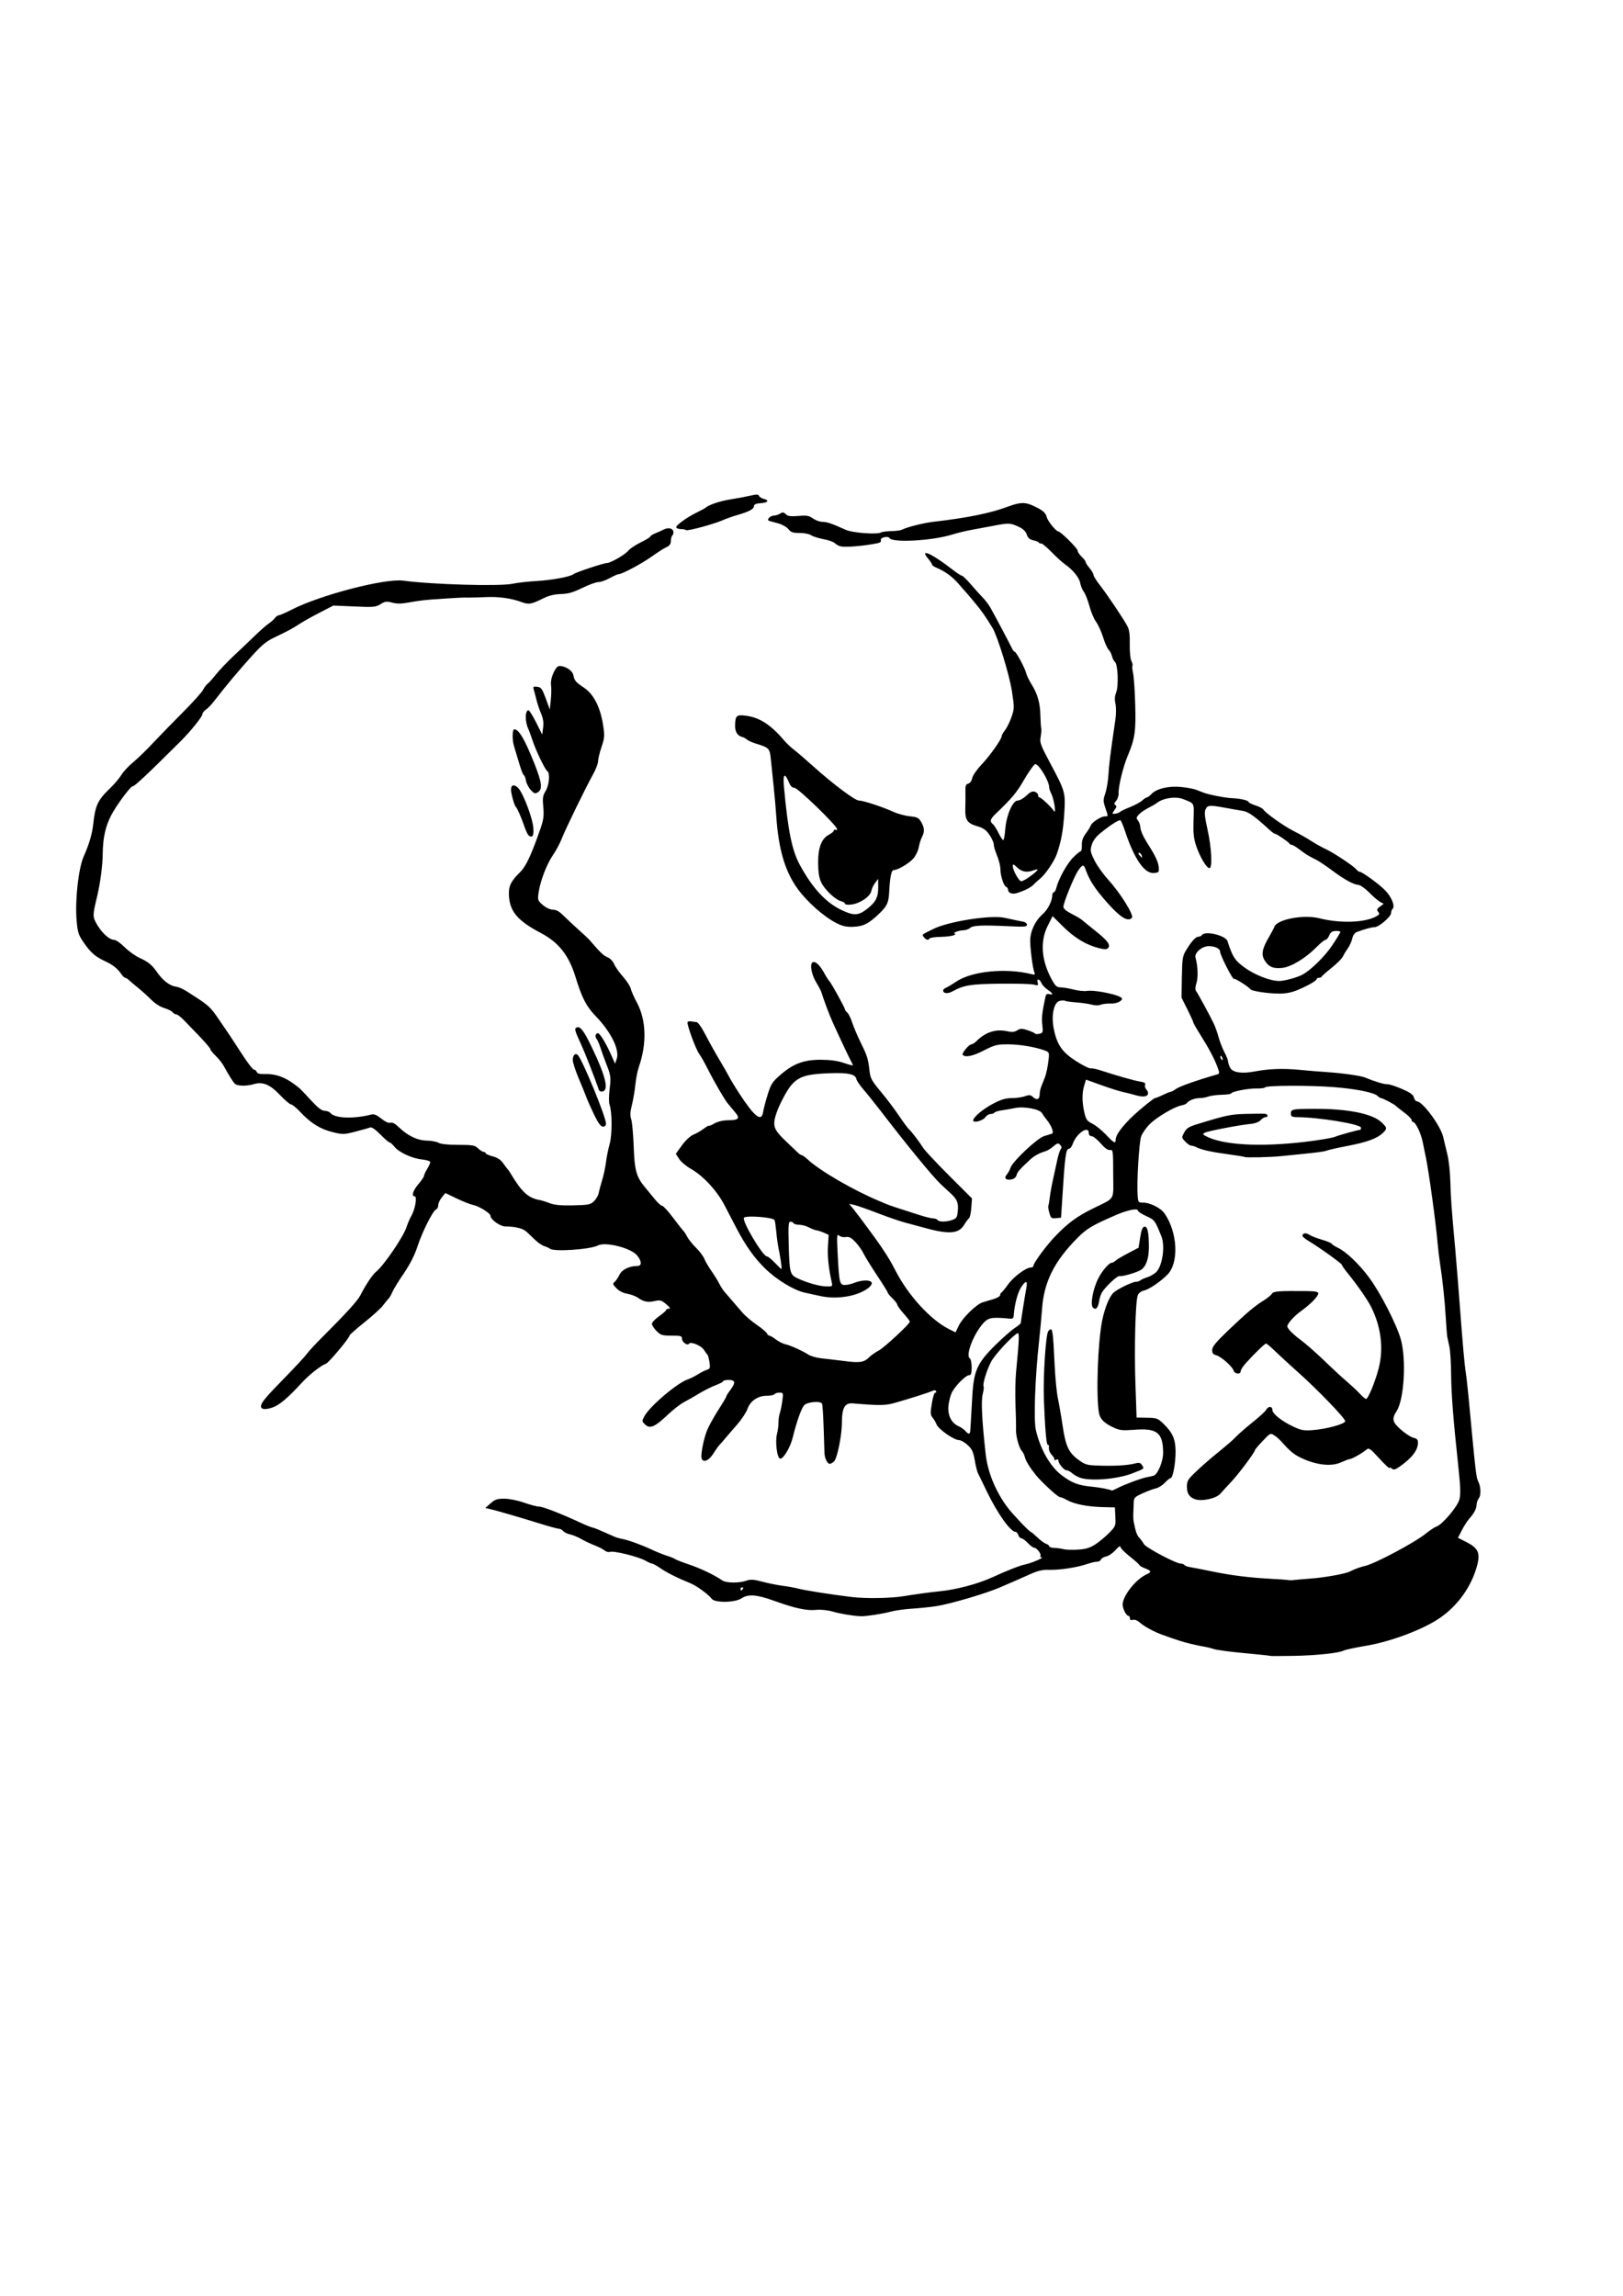 <?xml version="1.0" encoding="UTF-8" standalone="no"?>
<svg
   xmlns:dc="http://purl.org/dc/elements/1.1/"
   xmlns:cc="http://web.resource.org/cc/"
   xmlns:rdf="http://www.w3.org/1999/02/22-rdf-syntax-ns#"
   xmlns:svg="http://www.w3.org/2000/svg"
   xmlns="http://www.w3.org/2000/svg"
   xmlns:sodipodi="http://sodipodi.sourceforge.net/DTD/sodipodi-0.dtd"
   xmlns:inkscape="http://www.inkscape.org/namespaces/inkscape"
   width="210mm"
   height="297mm"
   id="svg2178"
   sodipodi:version="0.32"
   inkscape:version="0.45.1"
   inkscape:output_extension="org.inkscape.output.svg.inkscape"
   sodipodi:docbase="C:\Vctr_political"
   sodipodi:docname="GOP_drink.svg">
  <defs
     id="defs2183" />
  <sodipodi:namedview
     inkscape:window-height="579"
     inkscape:window-width="743"
     inkscape:pageshadow="2"
     inkscape:pageopacity="0.0"
     guidetolerance="10.0"
     gridtolerance="10.0"
     objecttolerance="10.0"
     borderopacity="1.0"
     bordercolor="#666666"
     pagecolor="#ffffff"
     id="base"
     inkscape:zoom="0.35919193"
     inkscape:cx="372.04724"
     inkscape:cy="526.18109"
     inkscape:window-x="49"
     inkscape:window-y="0"
     inkscape:current-layer="svg2178" />
  <path
     style="fill:#000000;fill-opacity:1;fill-rule:nonzero;stroke:none"
     d="M 621.165,809.629 C 621.055,809.519 615.405,808.916 608.631,808.285 C 601.856,807.682 595.082,806.777 593.601,806.283 C 592.092,805.789 589.925,805.268 588.746,805.104 C 587.567,804.912 584.605,804.308 582.164,803.705 C 578.296,802.772 575.691,801.922 568.422,799.317 C 564.555,797.945 559.728,795.34 557.644,793.529 C 556.245,792.295 554.873,791.747 553.968,792.021 C 553.008,792.323 552.57,792.076 552.57,791.253 C 552.57,790.595 552.24,790.046 551.829,790.046 C 550.924,790.046 549.498,787.523 549.059,785.219 C 548.291,781.324 555.065,772.328 560.688,769.777 C 563.266,768.598 563.129,768.077 559.92,766.815 C 558.439,766.239 557.205,765.526 557.205,765.252 C 557.205,764.95 555.12,763.085 552.57,761.083 C 550.019,759.081 547.907,756.914 547.907,756.283 C 547.907,755.625 546.947,756.283 545.576,757.847 C 544.259,759.328 542.202,760.754 540.995,761.001 C 539.761,761.275 538.582,761.988 538.362,762.564 C 538.115,763.167 537.32,763.606 536.552,763.579 C 535.784,763.551 533.59,764.045 531.67,764.703 C 526.733,766.404 518.313,767.693 513.184,767.556 C 509.92,767.446 507.671,767.967 504.188,769.503 C 501.637,770.655 498.318,772.109 496.837,772.767 C 495.329,773.398 491.846,774.906 489.103,776.113 C 482.438,779.048 464.528,784.314 457.753,785.329 C 454.764,785.795 449.361,786.343 445.74,786.563 C 442.12,786.81 437.43,787.468 435.291,788.071 C 431.615,789.086 423.497,790.32 420.974,790.238 C 417.463,790.128 410.771,789.031 407.178,787.962 C 404.709,787.249 401.5,786.919 399.169,787.139 C 394.424,787.605 388.856,786.398 378.79,782.778 C 370.014,779.596 365.9,779.295 362.526,781.544 C 359.344,783.628 349.58,783.765 348.072,781.736 C 346.399,779.514 340.666,775.345 337.567,774.083 C 331.561,771.67 326.185,768.982 322.976,766.788 C 321.166,765.526 319.328,764.511 318.889,764.511 C 318.478,764.511 316.969,763.826 315.543,763.03 C 312.279,761.138 300.074,758.121 298.374,758.779 C 297.661,759.053 296.481,758.752 295.741,758.148 C 295,757.517 292.861,756.393 290.941,755.652 C 289.021,754.939 286.059,753.513 284.358,752.553 C 282.658,751.566 280.162,750.523 278.791,750.222 C 277.447,749.947 275.911,749.207 275.417,748.576 C 274.896,747.973 273.963,747.479 273.333,747.479 C 272.674,747.479 268.286,746.272 263.541,744.791 C 253.256,741.61 242.614,738.51 239.542,737.825 L 237.321,737.331 L 239.899,735.054 C 242.038,733.135 243.108,732.778 246.591,732.778 C 249.005,732.778 253.009,733.573 256.245,734.698 C 259.29,735.768 262.608,736.645 263.623,736.645 C 265.461,736.645 274.265,740.046 283.59,744.38 C 286.717,745.833 289.131,746.793 290.557,747.095 C 290.968,747.205 293.053,748.055 295.192,749.015 C 297.331,749.947 299.745,751.017 300.595,751.401 C 301.473,751.785 303.036,752.224 304.079,752.416 C 307.068,752.937 313.267,755.159 318.423,757.545 C 320.974,758.752 324.457,760.15 326.157,760.672 C 327.858,761.193 329.613,761.906 330.08,762.262 C 330.546,762.619 333.673,763.853 337.046,764.978 C 342.614,766.843 349.251,770.024 353.228,772.74 C 355.093,774.029 361.539,774.111 364.94,772.877 C 367.024,772.136 368.423,772.218 372.756,773.343 C 375.636,774.111 380.107,775.016 382.658,775.345 C 385.208,775.674 388.692,776.305 390.392,776.744 C 393.875,777.649 405.313,779.459 416.338,780.831 C 423.195,781.681 435.647,781.489 441.873,780.447 C 446.892,779.596 455.395,778.444 458.905,778.115 C 467.353,777.347 478.242,774.467 485.62,771.066 C 492.367,767.94 498.675,765.471 501.418,764.895 C 504.627,764.21 510.798,761.549 509.372,761.467 C 508.796,761.439 508.549,761.083 508.796,760.672 C 509.344,759.794 506.931,756.749 505.696,756.749 C 505.23,756.749 503.859,755.707 502.624,754.446 C 501.418,753.156 499.991,752.114 499.443,752.114 C 498.922,752.114 498.264,751.429 497.989,750.578 C 497.715,749.728 497.139,749.015 496.7,749.015 C 494.177,749.015 487.759,739.991 482.465,728.993 C 480.491,724.906 478.598,720.957 478.214,720.244 C 477.858,719.531 477.145,716.706 476.678,713.935 C 475.938,709.767 475.334,708.477 473.168,706.503 C 471.741,705.186 469.821,704.117 468.916,704.117 C 466.503,704.117 458.905,698.768 458,696.464 C 457.589,695.367 456.711,693.859 456.053,693.146 C 455.23,692.213 454.983,690.924 455.285,688.867 C 456.108,683.272 456.766,680.913 457.479,680.913 C 457.891,680.913 458,680.557 457.753,680.145 C 457.479,679.679 456.766,679.651 455.971,680.063 C 454.517,680.803 445.055,683.82 437.457,685.96 C 432.877,687.249 430.162,687.276 417.106,686.179 C 413.047,685.823 411.703,688.318 411.703,696.108 C 411.676,701.73 409.454,712.784 408.028,714.374 C 407.342,715.115 406.327,715.746 405.751,715.746 C 404.627,715.746 403.31,713.03 403.201,710.562 C 403.173,709.794 402.981,704.171 402.789,698.083 C 402.597,692.021 402.241,686.7 401.994,686.289 C 401.116,684.863 394.808,685.439 393.272,687.084 C 391.901,688.593 389.597,695.011 387.649,702.965 C 386.443,707.792 383.042,713.442 381.506,713.195 C 379.997,712.948 378.982,704.802 379.997,701.017 C 380.381,699.536 380.71,697.04 380.71,695.477 C 380.71,693.886 381.012,691.802 381.396,690.814 C 381.753,689.827 382.274,687.194 382.575,684.972 C 383.096,681.023 383.042,680.913 381.177,680.913 C 380.134,680.913 379.065,681.242 378.79,681.681 C 378.516,682.092 376.816,682.449 374.978,682.449 C 370.59,682.449 366.86,685 365.516,688.949 C 364.94,690.595 362.608,694.078 360.359,696.684 C 358.083,699.289 355.368,702.416 354.353,703.65 C 353.31,704.884 352.076,706.283 351.61,706.75 C 351.171,707.243 349.855,709.108 348.703,710.918 C 346.646,714.21 343.93,715.279 343.135,713.168 C 342.559,711.686 343.903,704.391 345.576,699.865 C 346.371,697.753 348.867,693.146 351.089,689.69 C 353.338,686.207 355.176,683.107 355.176,682.806 C 355.176,682.476 356.053,681.078 357.123,679.679 C 359.866,676.058 359.646,674.714 356.327,674.714 C 354.846,674.714 353.64,674.989 353.64,675.345 C 353.64,675.674 351.967,676.552 349.964,677.293 C 347.935,678.061 344.369,679.843 342.01,681.27 C 339.679,682.723 336.333,684.616 334.578,685.521 C 332.822,686.399 329.174,689.251 326.459,691.829 C 320.233,697.726 317.765,698.768 315.461,696.492 C 313.843,694.874 313.843,694.791 315.214,692.323 C 318.039,687.276 331.533,675.921 336.607,674.331 C 337.677,673.974 339.761,672.932 341.242,671.999 C 342.724,671.067 344.753,670.052 345.686,669.75 C 347.249,669.256 347.386,668.845 346.947,665.938 C 346.646,664.182 346.207,662.537 345.96,662.317 C 345.686,662.125 344.918,661.056 344.205,659.959 C 342.888,657.902 337.704,655.762 336.936,656.996 C 336.223,658.148 333.508,656.229 333.508,654.555 C 333.508,653.212 332.959,653.047 328.407,653.047 C 323.826,653.047 323.113,652.828 321.056,650.77 C 319.822,649.536 318.807,647.945 318.807,647.287 C 318.807,646.602 320.37,644.928 322.29,643.585 C 324.21,642.241 325.773,640.842 325.773,640.513 C 325.773,640.156 326.349,639.882 327.09,639.882 C 328.023,639.882 327.666,639.251 325.773,637.66 C 323.415,635.685 322.811,635.548 320.096,636.152 C 316.75,636.892 314.748,636.481 311.84,634.451 C 310.771,633.711 308.467,632.86 306.712,632.559 C 304.709,632.23 302.735,631.215 301.446,629.871 C 299.608,627.978 299.526,627.622 300.595,626.744 C 301.254,626.196 302.323,624.605 302.981,623.234 C 304.161,620.738 307.781,618.982 311.731,618.982 C 313.98,618.982 313.87,616.596 311.511,613.771 C 308.467,610.151 296.015,607.024 292.367,608.971 C 288.719,610.919 270.919,612.125 268.944,610.562 C 268.478,610.178 267.244,609.602 266.174,609.3 C 265.132,608.971 263.212,607.682 261.923,606.448 C 260.634,605.214 258.714,603.376 257.644,602.389 C 255.779,600.606 252.296,599.728 247.002,599.646 C 244.507,599.619 239.844,596.218 239.844,594.435 C 239.844,593.201 234.331,589.772 231.396,589.169 C 229.943,588.867 226.295,587.414 223.278,585.96 L 217.792,583.327 L 216.037,585.494 C 215.077,586.673 214.309,588.373 214.309,589.279 C 214.309,590.211 213.843,591.116 213.267,591.336 C 211.703,591.939 206.465,602.361 204.161,609.438 C 202.79,613.716 200.541,618.077 197.359,622.795 C 194.726,626.635 192.258,630.694 191.846,631.791 C 191.407,632.888 190.639,634.259 190.118,634.835 C 189.57,635.411 188.281,637.002 187.211,638.401 C 186.141,639.8 182.055,643.502 178.105,646.629 C 174.183,649.756 170.947,652.636 170.947,652.992 C 170.947,654.144 160.798,666.267 159.455,666.761 C 156.986,667.611 151.336,672.054 147.798,675.866 C 140.777,683.519 136.608,687.057 133.262,688.181 C 129.778,689.388 127.584,689.141 127.639,687.605 C 127.694,685.823 129.723,683.381 139.186,673.7 C 144.479,668.269 149.334,663.03 150.02,662.016 C 150.678,661.028 153.832,657.6 157.014,654.391 C 168.972,642.46 174.759,636.124 176.13,633.491 C 178.928,628.061 182.164,623.206 183.92,621.807 C 187.65,618.845 197.332,604.638 198.785,600.003 C 199.334,598.302 200.431,595.751 201.254,594.325 C 203.064,591.144 204.079,584.918 202.79,584.918 C 201.089,584.918 201.967,582.065 204.627,578.938 C 206.108,577.211 207.343,575.4 207.343,574.934 C 207.343,574.495 208.028,572.987 208.879,571.588 C 209.729,570.189 210.414,568.653 210.414,568.187 C 210.442,567.721 208.549,567.145 206.273,566.898 C 201.446,566.404 195,563.387 192.779,560.562 C 191.928,559.493 190.941,558.615 190.557,558.615 C 190.173,558.615 188.143,556.86 186.032,554.72 C 183.673,552.307 181.78,550.99 181.067,551.264 C 180.436,551.511 177.227,552.416 173.936,553.267 C 168.176,554.748 167.683,554.775 162.664,553.541 C 156.684,552.087 151.994,549.18 146.92,543.777 C 145,541.72 142.943,540.019 142.367,540.019 C 141.791,540.019 139.35,537.962 136.964,535.439 C 132.11,530.31 128.544,528.801 124.293,530.036 C 120.59,531.16 115.982,531.05 114.83,529.871 C 113.843,528.829 111.951,525.784 109.345,521.067 C 108.632,519.778 106.904,517.611 105.45,516.212 C 104.024,514.841 102.845,513.36 102.845,512.948 C 102.845,512.537 100.404,509.657 97.414,506.558 C 94.452,503.459 91.353,500.25 90.53,499.399 C 88.363,497.123 86.745,495.916 85.922,495.916 C 85.538,495.916 84.825,495.45 84.359,494.874 C 83.892,494.298 82.027,493.393 80.217,492.844 C 78.297,492.268 75.664,490.568 73.799,488.648 C 72.044,486.893 69.109,484.26 67.272,482.779 C 65.434,481.325 63.487,479.652 62.938,479.103 C 62.362,478.555 61.622,478.088 61.265,478.088 C 60.908,478.088 60.086,477.348 59.455,476.443 C 57.425,473.481 55.286,471.78 51.364,469.97 C 46.509,467.721 44.178,465.636 40.722,460.535 C 38.336,457.024 37.952,455.735 37.458,449.948 C 36.635,440.157 38.363,424.605 40.887,418.873 C 43.602,412.702 45.028,407.957 45.577,403.02 C 46.619,393.64 47.743,391.254 54.024,385.22 C 55.999,383.3 58.413,380.447 59.372,378.857 C 60.332,377.293 62.911,374.496 65.132,372.685 C 67.354,370.848 71.77,366.569 74.951,363.141 C 78.133,359.74 84.66,353.048 89.46,348.248 C 94.233,343.448 98.703,338.511 99.334,337.249 C 99.992,335.988 100.952,334.699 101.473,334.37 C 102.022,334.013 103.832,332.011 105.533,329.872 C 107.233,327.732 111.045,323.728 113.98,320.958 C 116.942,318.187 121.66,313.717 124.457,311.002 C 127.255,308.286 130.409,305.516 131.479,304.83 C 132.548,304.145 133.865,302.965 134.413,302.197 C 134.989,301.457 135.84,300.853 136.361,300.826 C 136.855,300.826 139.707,299.592 142.697,298.056 C 156.739,290.897 188.253,282.697 197.222,283.903 C 211.512,285.823 244.479,286.756 250.705,285.412 C 253.036,284.918 258.248,284.315 262.279,284.095 C 270.014,283.657 278.955,281.984 280.519,280.694 C 281.533,279.844 295.274,275.291 296.783,275.291 C 298.566,275.291 305.724,271.177 307.178,269.312 C 308.001,268.297 310.743,266.46 313.322,265.198 C 315.9,263.936 318.012,262.647 318.012,262.346 C 318.012,262.016 319.164,261.276 320.535,260.727 C 321.934,260.179 323.662,259.383 324.402,258.999 C 326.487,257.875 328.653,258.122 329.202,259.548 C 329.476,260.261 329.339,261.221 328.9,261.66 C 328.434,262.099 328.077,263.36 328.077,264.485 C 328.077,265.966 327.501,266.789 325.965,267.502 C 324.786,268.023 321.577,270.08 318.834,272.027 C 313.87,275.593 304.243,280.722 302.57,280.722 C 302.076,280.722 300.129,281.6 298.209,282.642 C 296.317,283.711 293.821,284.589 292.696,284.589 C 291.572,284.589 288.006,285.878 284.797,287.442 C 280.244,289.663 277.885,290.349 274.293,290.459 C 271.111,290.541 268.423,291.199 265.763,292.516 C 259.811,295.478 258.577,295.697 255.066,294.381 C 250.102,292.543 243.876,291.665 237.897,291.94 C 234.934,292.077 231.095,292.186 229.394,292.186 C 225.609,292.159 226.322,292.132 217.408,292.68 C 208.056,293.284 205.724,293.53 199.8,294.6 C 196.262,295.258 194.123,295.258 191.819,294.655 C 189.103,293.914 188.335,293.997 186.114,295.395 C 183.728,296.849 182.713,296.959 173.278,296.52 L 163.02,296.081 L 155.971,299.729 C 152.077,301.731 147.414,304.392 145.604,305.626 C 143.794,306.86 139.46,309.191 135.922,310.837 C 130.327,313.415 128.763,314.649 123.251,320.656 C 117.299,327.184 109.894,336.043 104.765,342.735 C 103.503,344.408 101.665,346.328 100.705,346.959 C 99.745,347.617 98.977,348.632 98.977,349.208 C 98.977,350.387 93.245,357.518 88.445,362.318 C 71.578,379.076 65.873,384.452 64.858,384.452 C 63.788,384.452 56.712,394.051 54.298,398.769 C 51.556,404.145 50.321,409.712 50.239,417.337 C 50.184,423.344 49.032,431.956 47.332,439.005 C 45.247,447.644 45.247,448.275 47.469,452.087 C 49.938,456.284 53.558,459.52 55.78,459.52 C 56.657,459.52 58.988,461.138 60.936,463.113 C 62.911,465.06 66.257,467.474 68.396,468.434 C 72.455,470.244 74.348,471.808 76.899,475.483 C 79.559,479.268 82.795,481.819 85.62,482.34 C 88.418,482.861 89.488,483.437 96.262,487.88 C 102.214,491.802 103.201,492.789 107.151,498.604 C 109.18,501.594 111.429,504.912 112.17,505.955 C 112.883,507.024 115.681,511.303 118.369,515.444 C 121.029,519.613 123.662,522.987 124.183,522.987 C 124.704,522.987 125.308,523.508 125.554,524.111 C 125.856,524.907 127.036,525.208 129.312,525.154 C 135.428,524.962 140.338,526.964 146.564,532.175 C 147.003,532.532 149.471,535.137 152.077,537.99 C 155.505,541.692 157.343,543.118 158.769,543.118 C 159.839,543.118 161.1,543.612 161.594,544.188 C 163.788,546.821 172.702,547.178 181.561,544.956 C 182.932,544.6 184.221,545.121 186.498,546.958 C 188.445,548.522 190.063,549.235 190.968,548.96 C 191.874,548.659 193.245,549.399 195,551.1 C 199.334,555.296 204.079,557.6 208.659,557.682 C 210.881,557.71 213.486,558.203 214.474,558.752 C 215.598,559.41 219.081,559.767 224.128,559.767 C 231.204,559.794 232.192,559.959 233.837,561.522 C 234.852,562.482 236.114,563.25 236.607,563.25 C 237.101,563.25 237.513,563.524 237.513,563.853 C 237.513,564.21 239.048,564.896 240.941,565.389 C 243.327,566.02 244.89,567.062 246.125,568.845 C 247.112,570.244 248.099,571.561 248.319,571.753 C 248.566,571.972 249.087,572.74 249.526,573.453 C 255.121,582.833 258.248,585.74 263.843,586.728 C 264.912,586.92 267.161,587.633 268.862,588.291 C 271.138,589.196 274.183,589.471 280.217,589.361 C 287.677,589.196 288.692,589.004 290.42,587.386 C 291.462,586.371 292.504,584.643 292.724,583.519 C 292.943,582.367 293.711,579.514 294.424,577.183 C 295.165,574.852 296.015,570.82 296.344,568.269 C 296.646,565.719 297.469,561.687 298.154,559.301 C 299.416,554.775 299.388,543.612 298.072,540.101 C 297.715,539.114 297.715,535.823 298.099,532.778 C 298.84,526.607 298.758,525.922 296.371,519.888 C 295.466,517.556 294.232,514.155 293.656,512.318 C 293.08,510.48 292.203,508.505 291.709,507.902 C 290.804,506.805 291.243,505.187 292.449,505.187 C 293.354,505.187 296.344,510.096 298.758,515.527 L 300.787,520.08 L 301.583,517.776 C 303.146,513.305 298.785,504.501 291.133,496.629 C 286.772,492.131 284.495,487.715 281.451,477.704 C 278.16,467.008 273.168,460.7 264.227,456.037 C 252.982,450.113 249.169,445.505 248.867,437.469 C 248.703,433.163 249.882,430.804 254.545,426.223 C 257.26,423.536 260.003,417.584 264.336,405.05 C 265.845,400.661 266.064,398.824 265.68,394.572 C 265.269,390.184 265.434,389.06 266.832,386.756 C 268.588,383.876 269.081,377.952 267.655,377.046 C 266.558,376.361 262.087,367.063 260.387,361.907 C 259.619,359.63 258.741,357.189 258.44,356.558 C 256.657,352.965 256.684,347.288 258.467,347.288 C 258.851,347.288 260.524,349.948 262.17,353.212 L 265.159,359.164 L 265.598,355.763 C 265.927,353.322 265.653,351.374 264.583,348.851 C 263.76,346.931 262.773,343.969 262.362,342.241 C 261.95,340.541 261.374,338.347 261.073,337.359 C 260.579,335.741 260.743,335.576 262.718,335.796 C 264.638,336.043 265.104,336.701 266.887,341.473 L 268.862,346.904 L 269.356,342.241 C 269.63,339.69 269.685,336.372 269.465,334.836 C 269.026,331.599 271.687,325.62 273.552,325.62 C 276.459,325.62 279.888,327.814 280.354,329.981 C 280.985,332.916 281.396,333.41 285.812,336.399 C 290.392,339.553 293.601,345.862 294.945,354.583 C 295.741,359.795 295.686,360.755 294.15,365.28 C 293.245,367.995 292.477,371.122 292.477,372.192 C 292.477,373.289 291.435,376.032 290.173,378.335 C 286.388,385.137 276.377,405.708 274.731,410.014 C 273.909,412.181 271.989,415.801 270.453,418.023 C 267.353,422.521 264.144,430.914 263.376,436.536 C 262.883,440.074 262.992,440.376 265.488,442.515 C 267.052,443.859 269.026,444.764 270.425,444.792 C 272.043,444.819 273.607,445.669 275.609,447.726 C 277.2,449.317 280.464,452.362 282.85,454.501 C 285.263,456.613 287.814,459.026 288.5,459.849 C 293.546,465.719 295.082,467.2 297.057,468.023 C 298.346,468.544 299.745,469.97 300.321,471.341 C 300.87,472.685 302.789,475.428 304.627,477.485 C 306.437,479.542 308.165,482.175 308.439,483.327 C 308.686,484.506 310.058,487.578 311.456,490.184 C 316.064,498.741 316.393,510.343 312.362,521.862 C 311.758,523.563 311.018,527.375 310.716,530.337 C 310.414,533.327 309.646,537.798 309.015,540.293 C 308.165,543.64 308.083,545.422 308.686,547.26 C 309.125,548.604 309.646,554.227 309.866,559.767 C 310.305,572.411 311.127,575.4 315.625,580.749 C 316.722,582.065 318.807,584.588 320.233,586.344 C 321.659,588.127 323.25,589.553 323.799,589.553 C 324.347,589.553 326.816,592.268 329.284,595.559 C 331.753,598.851 334.029,601.731 334.303,601.95 C 334.605,602.169 335.373,603.376 336.031,604.665 C 336.69,605.927 338.637,608.368 340.365,610.068 C 342.12,611.769 343.93,614.21 344.451,615.499 C 344.945,616.761 346.509,619.421 347.88,621.396 C 349.279,623.371 351.007,626.168 351.72,627.594 C 352.46,629.021 353.53,630.721 354.078,631.352 C 355.971,633.519 360.442,638.702 362.992,641.692 C 364.364,643.31 367.573,646.053 370.069,647.753 C 372.564,649.454 374.813,651.346 375.06,651.95 C 375.28,652.553 375.801,653.047 376.212,653.047 C 376.624,653.047 378.077,653.87 379.421,654.912 C 380.765,655.954 382.932,657.024 384.194,657.298 C 386.717,657.874 392.339,660.425 395.439,662.4 C 396.508,663.085 399.279,663.853 401.61,664.128 C 403.969,664.374 408.96,664.978 412.718,665.444 C 420.452,666.459 422.482,666.157 425.005,663.661 C 425.993,662.674 428.077,661.193 429.668,660.37 C 432.438,658.916 444.972,647.287 444.945,646.19 C 444.945,645.916 443.574,644.106 441.873,642.213 C 440.173,640.293 438.801,638.346 438.801,637.907 C 438.774,637.441 437.732,636.069 436.442,634.835 C 435.181,633.628 434.139,632.367 434.139,632.038 C 434.139,631.709 431.752,627.869 428.818,623.48 C 425.91,619.092 422.948,614.265 422.235,612.784 C 421.55,611.303 419.767,608.807 418.313,607.271 C 416.229,605.104 415.214,604.556 413.65,604.857 C 412.581,605.049 411.1,604.748 410.414,604.172 C 409.235,603.212 409.18,603.925 409.646,613.168 C 410.387,627.348 410.606,628.28 413.239,628.28 C 414.391,628.28 416.585,627.759 418.094,627.128 C 419.602,626.497 422.098,626.031 423.634,626.086 C 429.97,626.333 424.21,631.763 415.68,633.601 C 410.606,634.671 405.724,634.698 401.006,633.656 C 399.004,633.217 395.631,632.476 393.491,632.01 C 388.143,630.831 379.723,625.675 374.073,620.134 C 368.889,615.06 364.665,609.108 360.304,600.798 C 358.741,597.808 355.998,592.597 354.243,589.169 C 350.54,582.065 343.738,574.77 337.704,571.396 C 335.565,570.189 333.042,568.077 332.137,566.678 L 330.491,564.155 L 333.453,560.041 C 335.236,557.573 337.512,555.461 339.048,554.803 C 340.474,554.227 342.778,552.91 344.15,551.868 C 345.521,550.853 346.673,550.195 346.673,550.414 C 346.673,550.661 347.907,550.14 349.388,549.29 C 351.034,548.385 353.585,547.754 355.779,547.754 C 361.347,547.726 362.115,546.876 359.372,543.694 C 358.138,542.213 356.547,540.321 355.861,539.471 C 354.161,537.386 349.004,528.472 345.905,522.274 C 344.534,519.531 342.751,516.404 341.928,515.307 C 340.228,513.003 335.702,500.606 336.251,499.729 C 336.443,499.399 337.211,499.262 337.951,499.399 C 338.692,499.537 339.871,499.674 340.557,499.729 C 341.325,499.756 343.108,502.252 345.082,506.092 C 346.892,509.575 349.855,514.896 351.665,517.913 C 353.475,520.93 355.587,524.605 356.355,526.086 C 357.123,527.595 359.317,531.242 361.264,534.232 C 368.999,546.135 372.427,548.851 373.195,543.694 C 373.387,542.323 374.375,538.538 375.389,535.274 C 377.062,529.926 377.666,528.993 381.78,525.428 C 388.033,520.025 393.245,518.105 401.61,518.16 C 406.053,518.187 409.646,518.681 412.663,519.723 C 415.104,520.546 417.106,521.067 417.106,520.875 C 417.106,520.683 416.613,519.613 415.982,518.461 C 414.967,516.569 410.304,506.695 407.013,499.399 C 405.614,496.328 402.68,488.429 401.802,485.466 C 401.555,484.616 400.348,482.257 399.087,480.2 C 397.002,476.799 395.987,471.862 397.167,470.711 C 398.319,469.559 400.622,471.424 402.734,475.181 C 403.969,477.43 405.23,479.432 405.532,479.652 C 406.245,480.145 413.239,492.817 413.239,493.585 C 413.239,493.914 413.733,494.572 414.364,495.093 C 414.967,495.614 416.064,497.836 416.777,500.03 C 417.49,502.224 419.383,506.64 420.946,509.849 C 424.128,516.267 424.566,517.666 425.225,523.618 C 425.636,527.238 426.294,528.445 430.765,533.793 C 433.563,537.139 437.567,542.433 439.651,545.56 C 441.763,548.686 443.903,551.594 444.424,552.032 C 445.576,552.992 449.525,558.176 451.5,561.303 C 452.323,562.592 458,568.653 464.144,574.797 L 475.334,585.96 L 475.005,590.54 C 474.813,593.036 474.32,595.34 473.908,595.614 C 473.497,595.916 472.372,597.424 471.44,598.96 C 468.724,603.404 463.76,603.65 450.787,599.975 C 448.648,599.372 445,598.384 442.641,597.781 C 440.31,597.178 434.303,595.121 429.311,593.201 C 424.292,591.253 419.081,589.443 417.71,589.141 L 415.241,588.593 L 417.381,591.198 C 419.438,593.694 428.818,606.393 430.82,609.41 C 434.523,614.95 435.647,616.843 437.951,621.314 C 444.232,633.491 455.011,645.258 464.062,649.838 L 467.298,651.456 L 468.916,648.083 C 470.781,644.243 477.529,637.688 480.518,636.783 C 481.615,636.453 484.001,635.74 485.812,635.192 C 487.622,634.671 489.103,633.766 489.103,633.244 C 489.103,632.696 489.377,632.147 489.706,632.01 C 490.035,631.873 491.489,630.09 492.943,628.061 C 495.603,624.331 501.719,619.75 504.051,619.75 C 504.764,619.75 505.34,619.421 505.34,619.01 C 505.34,617.556 511.95,608.615 516.338,604.144 C 522.345,597.946 526.678,594.764 534.193,591.034 C 545.795,585.274 544.424,587.551 544.396,573.947 C 544.369,562.537 544.314,562.098 542.833,562.29 C 541.791,562.455 540.255,561.358 538.225,558.999 C 536.552,557.079 534.55,555.516 533.809,555.516 C 532.959,555.516 532.438,554.912 532.438,553.952 C 532.438,550.085 526.404,554.144 524.649,559.218 C 524.155,560.59 523.332,561.687 522.784,561.687 C 521.22,561.687 520.781,565.115 519.41,587.249 L 518.889,595.367 L 516.42,595.614 C 514.171,595.834 513.897,595.614 513.157,592.981 C 512.718,591.39 512.498,589.882 512.663,589.635 C 512.8,589.388 513.157,587.441 513.403,585.302 C 513.65,583.19 514.391,579.185 515.022,576.415 C 515.652,573.645 516.558,569.449 517.051,567.117 C 517.545,564.786 518.313,562.4 518.752,561.851 C 519.3,561.138 519.191,560.507 518.423,559.739 C 517.463,558.779 517.024,558.889 515.104,560.535 C 513.897,561.577 512.169,562.647 511.264,562.894 C 508.494,563.662 505.833,565.088 503.914,566.843 C 498.73,571.643 497.523,572.987 497.139,574.55 C 496.865,575.62 495.932,576.415 494.643,576.662 C 491.9,577.183 490.803,576.059 492.339,574.303 C 492.998,573.535 493.82,572.054 494.149,570.985 C 495.082,567.968 507.177,556.558 510.551,555.516 C 512.169,555.022 513.897,554.473 514.418,554.309 C 515.57,553.952 514.226,550.359 511.895,547.534 C 511.045,546.519 510.002,545.038 509.536,544.216 C 508.412,542.296 500.759,540.842 496.453,541.747 C 494.753,542.104 491.873,542.597 490.035,542.872 C 488.225,543.118 486.552,543.64 486.305,543.996 C 486.086,544.38 485.236,544.682 484.44,544.682 C 483.645,544.682 482.493,545.368 481.917,546.218 C 480.683,547.973 475.938,549.262 475.938,547.836 C 475.938,546.218 480.71,542.213 485.839,539.553 C 489.597,537.578 491.846,536.92 494.753,536.92 C 496.892,536.92 499.799,536.509 501.198,536.015 C 503.392,535.219 503.968,535.274 505.257,536.481 C 507.123,538.127 508.439,537.523 508.439,534.973 C 508.439,533.958 508.823,532.148 509.317,530.968 C 509.783,529.789 510.469,528.116 510.798,527.266 C 511.675,525.071 512.416,521.616 512.827,517.776 C 513.157,514.786 512.992,514.402 511.182,513.716 C 506.574,511.961 498.675,510.617 493.025,510.617 C 487.512,510.617 486.47,510.891 481.094,513.634 C 475.773,516.377 472.125,517.145 470.781,515.774 C 470.151,515.143 473.771,510.699 474.978,510.645 C 475.499,510.617 476.541,509.986 477.309,509.246 C 481.917,504.638 486.936,502.992 492.586,504.227 C 494.917,504.748 496.097,504.638 497.441,503.788 C 498.977,502.8 499.69,502.8 502.487,503.705 C 504.27,504.281 505.916,504.995 506.135,505.324 C 506.382,505.653 507.369,505.708 508.384,505.433 C 510.057,504.995 510.14,504.665 509.728,501.127 C 509.317,497.754 509.618,495.038 511.237,487.496 C 511.511,486.152 512.005,485.768 513.129,486.07 C 515.323,486.646 514.967,485.686 512.361,483.93 C 511.099,483.108 509.728,481.627 509.289,480.639 C 508.274,478.445 506.903,478.308 507.452,480.475 C 507.836,481.873 507.644,481.983 505.641,481.435 C 504.407,481.078 496.974,480.886 489.103,480.968 C 474.539,481.133 471.412,481.654 465.625,484.808 C 463.403,486.015 461.237,485.768 461.237,484.287 C 461.237,483.848 461.84,483.245 462.581,482.97 C 463.321,482.696 465.543,481.352 467.518,480.036 C 475.115,474.825 491.846,473.152 504.435,476.306 C 506.08,476.717 506.3,476.58 505.833,475.401 C 505.011,473.261 503.831,464.21 503.804,459.986 C 503.804,455.379 506.19,450.222 509.893,446.986 C 512.416,444.764 514.528,440.595 514.61,437.661 C 514.61,436.92 514.939,436.289 515.323,436.289 C 515.707,436.289 516.256,435.357 516.558,434.177 C 517.655,429.734 521.824,422.219 524.813,419.257 C 526.514,417.556 528.187,416.185 528.543,416.185 C 528.872,416.185 529.119,414.841 529.064,413.196 C 529.01,411.111 529.585,409.411 530.957,407.573 C 532.054,406.147 533.151,404.337 533.425,403.596 C 534.029,402.005 538.444,399.153 540.364,399.153 C 542.01,399.153 542.01,399.262 540.529,394.929 C 539.459,391.747 539.459,391.062 540.529,387.88 C 541.187,385.96 541.873,381.874 542.065,378.802 C 542.339,373.837 542.86,369.641 545.493,351.594 C 545.85,349.043 545.85,345.697 545.493,344.051 C 545.027,341.967 545.137,340.321 545.85,338.566 C 547.084,335.494 546.7,324.825 545.274,323.673 C 544.753,323.262 544.067,321.972 543.793,320.821 C 543.519,319.696 542.751,318.215 542.092,317.584 C 541.461,316.926 540.255,314.211 539.432,311.523 C 538.582,308.835 537.073,305.489 536.031,304.062 C 534.989,302.664 533.508,299.18 532.767,296.328 C 531.999,293.503 530.792,290.376 530.052,289.444 C 529.339,288.484 528.516,286.482 528.242,285.001 C 527.748,282.34 524.621,278.555 520.726,275.84 C 519.602,275.072 516.667,272.411 514.199,269.888 C 511.73,267.392 509.426,265.5 509.125,265.692 C 508.796,265.884 508.357,265.719 508.137,265.335 C 507.891,264.979 506.629,264.457 505.34,264.183 C 503.584,263.827 502.734,263.086 502.131,261.358 C 501.555,259.685 500.321,258.561 497.962,257.464 C 493.93,255.626 493.272,255.626 485.51,257.134 C 482.164,257.765 477.337,258.67 474.758,259.137 C 472.208,259.603 468.039,260.618 465.488,261.413 C 455.806,264.403 436.497,265.472 435.016,263.114 C 434.276,261.879 430.271,262.839 430.765,264.128 C 431.012,264.759 430.491,265.308 429.366,265.555 C 422.948,266.899 413.733,267.721 411.155,267.145 C 410.222,266.953 408.933,266.24 408.302,265.609 C 407.644,264.951 405.121,264.046 402.652,263.607 C 400.211,263.141 397.496,262.291 396.646,261.687 C 395.795,261.084 393.272,260.59 391.05,260.59 C 387.732,260.59 386.772,260.261 385.565,258.725 C 384.77,257.71 382.548,256.449 380.683,255.928 C 378.79,255.406 376.761,254.858 376.185,254.693 C 374.649,254.255 376.596,252.088 378.516,252.088 C 379.312,252.088 380.655,251.649 381.506,251.128 C 382.74,250.332 383.234,250.387 384.276,251.402 C 385.236,252.389 386.552,252.581 390.392,252.28 C 394.534,251.923 395.658,252.115 397.606,253.514 C 398.895,254.419 400.952,255.16 402.241,255.16 C 404.435,255.16 406.848,256.01 413.678,259.082 C 416.942,260.563 429.037,261.44 430.82,260.343 C 431.314,260.042 433.563,259.74 435.812,259.685 C 438.061,259.658 440.447,259.329 441.078,258.999 C 443.574,257.71 451.555,255.708 456.464,255.132 C 473.222,253.185 484.495,250.881 492.86,247.727 C 498.867,245.478 501.363,245.423 505.587,247.425 C 510.002,249.51 511.346,250.689 511.922,252.911 C 512.416,254.831 516.448,259.795 517.517,259.822 C 518.669,259.85 527.007,268.133 527.007,269.23 C 527.007,269.861 527.885,271.205 528.955,272.192 C 530.024,273.207 530.902,274.331 530.902,274.743 C 530.902,275.127 531.752,276.498 532.822,277.76 C 533.892,279.021 534.769,280.53 534.769,281.106 C 534.769,281.654 536.086,283.821 537.704,285.878 C 541.215,290.321 549.662,302.911 551.39,306.257 C 552.268,307.93 552.597,310.508 552.487,315.061 C 552.432,318.736 552.762,322.219 553.283,323.179 C 553.776,324.112 554.023,325.154 553.804,325.483 C 553.612,325.812 553.749,327.458 554.105,329.131 C 554.489,330.804 554.956,337.606 555.148,344.216 C 555.559,357.326 555.011,361.276 551.527,369.449 C 549.278,374.797 546.892,384.452 547.029,387.88 C 547.084,389.142 546.508,390.815 545.795,391.61 C 544.835,392.68 544.725,393.201 545.438,393.64 C 546.152,394.079 546.097,394.572 545.246,395.697 C 544.616,396.547 544.095,397.452 544.067,397.727 C 544.04,398.33 547.358,397.562 547.907,396.849 C 548.126,396.575 550.266,395.56 552.679,394.6 C 555.065,393.64 557.753,392.186 558.631,391.363 C 559.509,390.541 560.551,389.855 560.935,389.855 C 561.291,389.855 562.224,389.169 562.992,388.346 C 565.405,385.659 571.412,384.177 577.501,384.781 C 580.49,385.083 583.837,385.686 584.961,386.152 C 586.086,386.591 587.704,387.222 588.554,387.551 C 591.187,388.566 599.223,390.129 602.487,390.266 C 606.464,390.403 610.606,391.363 610.606,392.131 C 610.606,392.433 612.087,393.174 613.897,393.777 C 615.707,394.353 617.462,395.258 617.792,395.779 C 618.916,397.562 627.775,403.87 632.547,406.284 C 635.18,407.6 639.075,409.795 641.187,411.166 C 643.326,412.537 646.453,414.293 648.154,415.061 C 651.911,416.761 661.73,423.261 663.184,424.989 C 663.76,425.675 664.528,426.251 664.912,426.251 C 666.146,426.251 674.401,432.257 677.391,435.329 C 680.518,438.538 682.355,443.064 681.039,444.353 C 680.627,444.792 680.271,445.724 680.271,446.465 C 680.271,448.193 674.292,453.322 672.262,453.322 C 670.808,453.322 667.325,454.282 663.513,455.708 C 662.471,456.092 661.648,457.299 661.291,458.889 C 660.99,460.316 660.002,462.482 659.097,463.744 C 658.192,465.006 657.095,466.816 656.683,467.748 C 656.245,468.681 653.804,471.122 651.253,473.179 C 648.702,475.209 646.508,477.156 646.343,477.485 C 646.206,477.842 645.603,478.088 644.999,478.088 C 644.396,478.088 643.902,478.363 643.902,478.692 C 643.902,479.487 639.706,481.901 634.604,484.04 C 631.752,485.247 628.817,485.823 625.718,485.823 C 620.233,485.823 612.087,484.589 611.456,483.684 C 610.606,482.422 603.859,478.171 603.42,478.61 C 602.871,479.131 596.673,466.98 596.673,465.362 C 596.673,463.826 594.259,462.619 591.105,462.619 C 587.731,462.619 583.946,465.938 584.659,468.324 C 585.784,472.192 586.003,478.034 585.098,480.721 C 584.495,482.532 584.44,483.93 584.879,484.506 C 585.757,485.631 591.763,496.657 593.601,500.551 C 594.314,502.032 595.356,504.995 595.932,507.134 C 596.508,509.246 597.77,512.537 598.757,514.402 C 599.744,516.267 600.567,518.379 600.595,519.037 C 600.595,519.723 601.088,521.122 601.637,522.164 C 602.926,524.441 607.342,525.071 613.705,523.865 C 620.452,522.575 627.254,522.329 635.29,523.069 C 639.377,523.481 645.521,523.974 648.922,524.194 C 656.574,524.715 665.433,525.976 667.517,526.827 C 672.152,528.774 676.98,530.228 678.351,530.118 C 679.201,530.036 682.383,531.05 685.455,532.367 C 689.651,534.177 691.105,535.219 691.461,536.618 C 691.708,537.633 692.366,538.483 692.887,538.483 C 695.712,538.538 704.434,550.304 705.778,555.927 C 706.272,558.039 707.232,562.016 707.89,564.786 C 708.548,567.556 709.152,573.316 709.261,577.567 C 709.453,585.686 709.81,590.485 711.675,610.864 C 712.278,617.666 713.485,632.641 714.336,644.133 C 715.186,655.625 716.228,667.117 716.612,669.668 C 717.023,672.246 717.709,678.143 718.148,682.833 C 721.576,719.503 721.905,722.465 722.865,724.248 C 724.154,726.689 724.374,730.968 723.249,732.449 C 722.646,733.272 722.125,734.725 722.097,735.685 C 722.07,737.66 720.918,739.854 718.532,742.542 C 717.627,743.529 716.009,746.053 714.939,748.11 L 712.992,751.895 L 717.215,754.034 C 722.838,756.887 723.962,759.3 722.399,765.279 C 719.711,775.619 712.937,785.137 703.831,791.308 C 695.74,796.793 679.942,802.718 668.038,804.692 C 662.8,805.57 657.918,806.612 657.205,806.996 C 654.846,808.258 643.765,809.437 632.438,809.629 C 626.349,809.739 621.275,809.739 621.165,809.629 z M 363.294,776.881 C 363.568,776.47 363.404,776.113 362.965,776.113 C 362.526,776.113 362.142,776.47 362.142,776.881 C 362.142,777.32 362.307,777.649 362.499,777.649 C 362.663,777.649 363.047,777.32 363.294,776.881 z M 640.803,771.834 C 647.578,771.368 657.808,769.531 660.057,768.406 C 662.635,767.117 665.241,766.157 667.517,765.663 C 672.317,764.621 692.01,754.144 697.331,749.783 C 699.251,748.22 701.582,746.684 702.514,746.382 C 705.285,745.504 712.717,736.728 713.677,733.217 C 714.336,730.776 714.253,727.347 713.266,718.05 C 710.633,693.338 709.728,681.763 709.645,671.807 C 709.591,666.185 709.207,660.096 708.768,658.258 C 708.356,656.448 707.918,654.418 707.78,653.76 C 707.616,653.074 707.314,648.905 707.04,644.462 C 706.546,635.905 705.449,625.62 704.187,617.529 C 703.776,614.841 703.255,610.48 703.035,607.874 C 702.295,598.659 698.757,572.795 697.303,565.965 C 696.947,564.265 696.234,560.782 695.712,558.203 C 694.807,553.843 692.202,548.549 690.94,548.549 C 690.611,548.549 690.337,548.11 690.309,547.562 C 690.309,547.041 688.664,545.395 686.634,543.914 C 684.632,542.405 682.822,540.979 682.602,540.705 C 682.054,540.019 676.184,536.92 675.389,536.92 C 675.06,536.92 674.264,536.454 673.688,535.85 C 671.988,534.177 662.937,532.34 652.021,531.517 C 640.145,530.612 619.245,530.694 618.669,531.654 C 618.45,532.01 616.612,532.257 614.637,532.202 C 610.715,532.065 602.103,533.738 602.103,534.616 C 602.103,534.918 600.046,535.219 597.495,535.274 C 594.972,535.329 591.983,535.741 590.885,536.152 C 589.761,536.591 587.786,536.92 586.524,536.92 C 584.193,536.92 581.204,538.127 580.381,539.388 C 580.134,539.772 578.982,540.239 577.857,540.458 C 574.319,541.089 565.488,546.327 562.142,549.756 C 560.359,551.566 558.521,554.254 558.028,555.735 C 557.04,558.725 555.888,577.869 556.327,584.095 C 556.574,587.935 556.629,588.017 559.07,588.017 C 562.443,588.017 567.6,590.622 569.437,593.228 C 575.855,602.389 576.651,617.254 571.001,623.124 C 567.792,626.47 561.977,630.447 559.509,630.968 C 558,631.325 556.848,632.175 556.409,633.327 C 555.257,636.371 554.654,658.944 555.257,676.552 L 555.833,693.118 L 560.935,693.2 C 565.735,693.283 566.201,693.447 569.026,696.19 C 573.414,700.441 574.84,703.678 574.895,709.547 C 574.95,715.252 573.579,722.712 572.482,722.712 C 572.098,722.712 570.809,723.727 569.629,724.989 C 568.477,726.223 566.503,727.485 565.268,727.731 C 564.034,728.006 561.099,729.075 558.768,730.145 C 554.928,731.9 554.489,732.339 554.435,734.561 C 554.407,735.905 554.325,738.236 554.243,739.745 C 554.16,741.226 554.215,743.146 554.407,743.996 C 555.395,749.015 555.971,750.606 557.177,751.922 C 557.945,752.718 558.933,754.089 559.399,754.967 C 560.304,756.667 575.115,764.511 577.419,764.511 C 578.187,764.511 578.982,764.813 579.229,765.197 C 579.448,765.581 580.765,766.047 582.164,766.267 C 583.562,766.486 588.335,767.419 592.805,768.351 C 602.076,770.271 610.852,771.368 621.467,771.944 C 625.499,772.136 629.338,772.438 629.969,772.548 C 630.6,772.685 631.834,772.685 632.685,772.548 C 633.535,772.438 637.183,772.109 640.803,771.834 z M 584.303,732.997 C 581.615,732.01 580.436,730.172 580.436,727.018 C 580.436,724.166 580.874,723.37 584.495,719.915 C 586.716,717.748 590.639,714.292 593.189,712.18 C 601.774,705.131 602.46,704.528 604.791,702.142 C 606.08,700.825 609.673,697.726 612.772,695.23 C 615.899,692.762 618.779,690.101 619.19,689.306 C 620.205,687.413 622.235,687.468 622.235,689.361 C 622.235,691.226 626.76,694.846 632.465,697.534 C 636.168,699.289 637.594,699.564 641.736,699.262 C 648.702,698.768 657.835,696.245 657.835,694.846 C 657.835,693.42 643.765,678.856 634.248,670.463 C 630.874,667.474 626.239,663.195 623.935,660.973 C 621.631,658.724 619.465,656.914 619.163,656.914 C 618.532,656.914 613.65,661.632 609.262,666.486 C 607.89,667.995 606.738,669.778 606.738,670.436 C 606.738,672.136 603.831,671.889 603.283,670.134 C 602.624,668.077 597.139,663.25 594.78,662.646 C 593.272,662.263 592.805,661.659 592.805,660.068 C 592.805,658.423 594.533,656.338 600.869,650.277 C 610.002,641.582 613.485,638.648 618.121,635.768 C 619.903,634.643 621.659,633.19 622.015,632.559 C 622.701,631.325 625.444,631.133 639.075,631.27 C 643.409,631.325 644.67,631.599 644.67,632.449 C 644.67,633.848 640.638,637.935 636.25,641.034 C 634.44,642.295 632.109,644.49 631.039,645.861 C 629.174,648.329 629.146,648.439 630.518,650.249 C 631.286,651.264 633.809,653.513 636.168,655.241 C 638.499,656.942 643.601,661.44 647.495,665.17 C 651.363,668.927 656.382,673.563 658.631,675.482 C 660.88,677.402 663.76,680.09 665.049,681.489 C 666.31,682.86 667.682,684.012 668.038,684.012 C 669.053,684.012 672.482,675.729 674.237,668.955 C 676.705,659.328 675.416,648.713 670.507,638.977 C 668.779,635.466 663.458,627.869 658.603,621.944 C 657.342,620.354 656.272,618.79 656.245,618.461 C 656.217,617.803 645.219,609.931 639.925,606.75 C 638.28,605.762 636.936,604.638 636.936,604.281 C 636.936,602.91 638.581,602.608 640.254,603.705 C 641.187,604.336 643.957,605.406 646.371,606.119 C 648.812,606.805 651.006,607.71 651.253,608.121 C 651.5,608.533 652.844,609.41 654.215,610.068 C 658.302,611.988 664.61,617.995 669.519,624.632 C 675.06,632.065 682.986,647.534 685.043,654.857 C 687.786,664.704 686.689,684.095 683.068,689.799 C 680.518,693.804 680.847,695.258 685.043,698.988 C 687.237,700.908 690.008,702.718 691.242,702.992 C 692.942,703.376 693.436,703.925 693.436,705.378 C 693.436,709.053 690.501,712.893 684.33,717.199 C 682.273,718.626 681.56,718.79 680.655,718.05 C 680.024,717.528 679.503,717.391 679.475,717.775 C 679.448,718.132 677.199,716.02 674.484,713.058 C 669.903,708.066 669.437,707.764 668.148,708.861 C 666.256,710.48 661.017,713.414 660.084,713.414 C 659.646,713.414 657.698,714.155 655.751,715.033 C 650.896,717.227 643.271,716.294 635.811,712.592 C 632.41,710.891 630.792,709.492 626.321,704.5 C 625.553,703.65 624.1,702.389 623.085,701.758 C 621.302,700.606 621.11,700.716 617.49,704.555 C 615.405,706.75 613.705,708.752 613.705,709.026 C 613.705,710.041 605.614,720.875 602.021,724.632 C 600.019,726.771 597.633,729.35 596.755,730.364 C 594.698,732.723 587.649,734.232 584.303,732.997 z M 608.686,565.691 C 608.549,565.554 604.818,564.951 600.43,564.347 C 592.394,563.278 587.375,562.153 584.879,560.836 C 584.166,560.453 583.069,560.151 582.52,560.151 C 581.944,560.151 580.655,559.273 579.64,558.176 C 577.803,556.256 577.803,556.174 579.147,553.678 C 580.326,551.511 581.368,550.88 586.47,549.344 C 600.046,545.203 601.911,544.819 609.618,544.627 C 613.787,544.545 617.819,544.49 618.56,544.572 C 620.123,544.682 620.425,546.218 618.861,546.218 C 618.285,546.218 617.216,546.876 616.475,547.699 C 615.68,548.604 613.76,549.317 611.538,549.536 C 605.916,550.085 590.666,553.02 589.212,553.815 C 588.06,554.473 588.088,554.638 589.624,555.461 C 597.852,559.849 615.872,560.919 638.088,558.313 C 644.917,557.518 651.527,556.393 652.816,555.845 C 654.736,555.022 664.144,552.416 665.241,552.416 C 665.433,552.416 665.57,551.95 665.57,551.374 C 665.57,549.646 644.588,546.218 634.001,546.218 C 632.63,546.218 631.478,545.861 631.395,545.45 C 630.929,542.268 631.231,542.186 642.75,542.159 C 658.96,542.076 671.055,544.49 675.499,548.659 C 678.433,551.374 678.488,551.84 676.212,554.007 C 673.469,556.64 668.422,558.478 659.124,560.261 C 654.352,561.166 649.799,562.208 648.922,562.537 C 647.495,563.086 645.274,563.387 634.988,564.429 C 632.877,564.621 629.037,565.005 626.486,565.28 C 621.357,565.828 609.097,566.103 608.686,565.691 z M 535.537,755.186 C 537.457,753.952 540.529,751.429 542.339,749.563 C 545.603,746.245 545.685,746.053 545.438,741.582 L 545.219,737.029 L 539.267,736.892 C 531.999,736.728 525.334,735.411 521.851,733.464 C 520.397,732.641 518.807,731.983 518.285,731.983 C 517.298,731.983 509.18,724.495 506.519,721.149 C 503.447,717.309 501.719,714.429 501.198,712.454 C 500.924,711.33 500.238,709.959 499.69,709.41 C 498.373,708.066 496.728,702.059 496.865,699.097 C 496.947,697.808 496.81,692.405 496.618,687.084 C 496.426,681.763 496.536,674.468 496.892,670.847 C 498.483,654.336 498.593,651.264 497.496,651.922 C 494.698,653.541 486.634,662.235 484.797,665.609 C 482.603,669.64 480.381,676.881 481.012,677.896 C 481.231,678.225 481.012,680.008 480.546,681.818 C 479.723,685.164 480.244,695.093 482.054,711.193 C 483.069,720.052 487.046,729.596 492.97,737.358 C 495.384,740.54 503.475,749.015 504.078,749.015 C 504.352,749.015 505.779,750.222 507.287,751.675 C 508.796,753.156 510.716,754.555 511.566,754.83 C 512.389,755.104 513.074,755.652 513.074,756.036 C 513.074,756.448 514.226,756.804 515.598,756.832 C 516.996,756.887 518.971,757.161 520.013,757.435 C 521.028,757.737 524.182,757.847 526.98,757.682 C 530.902,757.463 532.822,756.887 535.537,755.186 z M 546.892,727.402 C 550.485,725.592 558.412,722.685 561.072,722.219 C 562.142,722.027 563.568,721.697 564.226,721.505 C 566.146,720.929 568.806,714.539 568.806,710.48 C 568.806,700.551 565.899,698.192 554.819,699.07 C 548.894,699.509 547.55,699.372 544.67,698.028 C 539.953,695.833 537.978,693.859 537.43,690.869 C 535.949,682.504 536.826,656.503 538.993,645.696 C 540.227,639.498 542.586,633.766 544.616,631.983 C 546.618,630.2 553.831,626.717 555.477,626.717 C 556.272,626.717 557.232,626.415 557.644,626.031 C 558.028,625.675 559.618,624.961 561.154,624.468 C 562.69,623.974 564.665,622.795 565.543,621.862 C 568.532,618.626 569.849,609.218 567.956,604.501 C 564.83,596.684 564.638,596.437 560.496,594.572 C 558.274,593.557 556.437,592.35 556.437,591.884 C 556.437,590.622 551.418,591.637 545.987,593.969 C 534.084,599.125 531.533,600.633 526.898,605.296 C 515.543,616.733 510.524,626.772 509.591,640.074 C 509.344,643.585 508.658,650.99 508.055,656.53 C 506.19,673.59 505.449,694.352 506.547,699.125 C 508.741,708.669 513.678,717.254 519.41,721.478 C 524.402,725.181 527.364,726.278 534.029,726.909 C 537.978,727.293 542.668,728.198 543.793,728.828 C 543.848,728.856 545.246,728.225 546.892,727.402 z M 528.187,722.52 C 526.898,722.081 525.142,721.067 524.265,720.271 C 523.387,719.476 522.125,718.845 521.44,718.845 C 520.178,718.845 517.243,715.06 517.6,713.908 C 517.709,713.524 517.188,713.469 516.42,713.743 C 515.68,714.045 515.296,714.045 515.57,713.771 C 515.872,713.469 515.406,712.537 514.583,711.632 C 513.239,710.178 512.718,708.724 512.992,707.024 C 513.047,706.722 512.773,706.448 512.389,706.448 C 511.73,706.448 511.045,698.576 510.496,684.396 C 510.057,673.124 511.429,652.032 512.69,650.77 C 514.775,648.686 514.884,649.317 515.79,668.132 C 516.091,674.084 516.777,681.05 517.326,683.601 C 517.874,686.179 518.971,692.378 519.712,697.424 C 521.248,707.655 522.729,710.534 528.269,714.374 C 531.039,716.294 532.027,716.486 539.048,716.651 C 546.645,716.788 551.856,716.404 555.669,715.417 C 557.122,715.033 557.836,715.279 558.576,716.486 C 559.618,718.187 559.755,718.05 553.721,720.408 C 546.398,723.233 533.425,724.33 528.187,722.52 z M 534.495,639.361 C 533.041,637.907 534.522,629.926 537.238,624.797 C 539.103,621.204 542.394,617.419 543.656,617.419 C 544.122,617.419 544.945,617.008 545.466,616.459 C 545.987,615.938 548.757,614.265 551.61,612.784 L 556.793,610.068 L 557.589,605.049 C 558.137,601.456 558.713,599.948 559.618,599.783 C 561.182,599.482 561.84,602.499 561.84,609.849 C 561.84,615.362 560.469,619.257 557.973,620.902 C 556.053,622.164 548.593,624.303 547.55,623.919 C 546.59,623.535 540.995,628.692 538.993,631.763 C 538.444,632.614 537.814,634.396 537.594,635.768 C 537.046,639.443 535.921,640.76 534.495,639.361 z M 474.484,699.673 C 474.594,698.11 474.813,694.709 475.499,682.449 C 476.212,670.216 477.94,666.404 486.58,657.847 C 490.145,654.336 494.424,650.551 496.097,649.427 C 497.77,648.329 499.169,647.205 499.169,646.931 C 499.196,646.327 501.226,633.464 501.939,629.624 C 502.597,625.976 501.61,625.921 499.306,629.514 C 497.66,632.038 496.097,638.017 495.768,642.981 C 495.685,644.544 495.301,644.874 493.738,644.736 C 485.674,643.969 483.727,644.215 481.697,646.108 C 476.706,650.798 471.851,662.701 474.32,664.21 C 474.786,664.512 475.17,666.459 475.17,668.571 C 475.17,671.533 474.896,672.383 473.936,672.383 C 472.317,672.383 467.188,677.512 465.515,680.803 C 464.802,682.23 464.034,685.192 463.815,687.386 C 463.376,692.021 465.269,695.806 468.779,697.342 C 469.931,697.863 471.412,698.878 472.071,699.646 C 473.552,701.374 474.347,701.401 474.484,699.673 z M 406.739,626.909 C 405.23,620.244 404.572,614.1 404.901,609.246 L 405.23,603.76 L 402.872,602.718 C 401.555,602.142 399.964,601.621 399.306,601.566 C 398.675,601.511 397.03,600.88 395.658,600.167 C 394.287,599.427 392.147,598.851 390.858,598.851 C 389.597,598.851 388.335,598.494 388.088,598.083 C 387.814,597.644 387.101,597.315 386.497,597.315 C 385.592,597.315 385.455,599.207 385.702,608.341 C 386.086,622.548 386.305,623.343 390.31,625.153 C 395.027,627.32 400.842,628.938 404.215,628.993 C 407.095,629.048 407.205,628.966 406.739,626.909 z M 381.89,616.843 C 381.588,614.841 381.231,612.839 381.149,612.4 C 380.518,609.657 379.915,605.598 379.558,601.648 C 379.312,599.125 378.982,596.821 378.763,596.519 C 377.968,595.175 364.994,594.188 363.843,595.367 C 362.553,596.657 373.003,614.292 375.06,614.32 C 375.581,614.32 377.309,615.718 378.928,617.419 C 380.546,619.119 381.999,620.518 382.164,620.518 C 382.329,620.518 382.191,618.873 381.89,616.843 z M 465.68,596.492 C 467.71,595.779 468.094,595.203 468.368,592.405 C 468.807,588.236 468.148,586.481 464.967,583.546 C 463.541,582.23 461.346,580.173 460.057,578.993 C 456.218,575.4 443.546,559.959 430.436,542.872 C 427.748,539.388 424.1,534.835 422.317,532.778 C 420.507,530.694 418.944,528.363 418.807,527.622 C 418.395,525.208 414.775,524.413 405.779,524.742 C 390.447,525.318 387.869,526.909 381.615,539.635 C 380.354,542.186 379.092,545.724 378.79,547.507 C 378.187,551.402 379.202,553.212 385.263,558.889 C 387.567,561.083 389.898,563.305 390.447,563.826 C 390.996,564.347 391.736,564.786 392.093,564.786 C 392.422,564.813 393.766,565.773 395.055,566.953 C 401.034,572.493 417.271,581.928 430.079,587.276 C 431.039,587.688 432.603,588.346 433.563,588.757 C 435.236,589.443 438.856,590.65 449.717,594.106 C 452.542,595.011 455.559,595.751 456.437,595.751 C 457.315,595.751 458.247,596.108 458.521,596.519 C 459.152,597.534 462.69,597.507 465.68,596.492 z M 545.603,557.189 C 545.603,554.501 550.293,548.714 557.205,542.817 C 561.017,539.58 564.418,536.92 564.775,536.92 C 565.131,536.92 566.887,536.234 568.642,535.384 C 570.397,534.534 572.153,533.821 572.537,533.821 C 572.948,533.821 574.072,533.19 575.115,532.422 C 576.596,531.27 585.181,528.225 594.89,525.428 C 596.535,524.934 596.535,524.879 595.274,521.451 C 593.793,517.474 591.077,512.4 586.607,505.296 C 584.906,502.608 583.535,500.14 583.535,499.811 C 583.535,499.509 582.246,496.684 580.655,493.503 L 577.803,487.77 L 577.967,477.759 C 578.132,468.626 578.324,467.419 580.052,464.594 C 582.74,460.151 584.742,457.984 586.113,457.984 C 586.771,457.984 587.512,457.628 587.786,457.189 C 589.185,454.94 599.415,457.353 600.293,460.178 C 602.761,467.913 603.941,469.696 608.823,473.206 C 613.924,476.827 621.275,479.652 625.581,479.652 C 628.186,479.624 634.248,477.979 636.881,476.58 C 641.05,474.358 647.934,467.584 651.527,462.181 C 653.721,458.889 655.504,455.955 655.504,455.653 C 655.504,455.351 654.489,455.132 653.2,455.187 C 651.472,455.242 650.677,455.79 650.019,457.408 C 649.525,458.56 648.73,459.52 648.236,459.52 C 647.742,459.52 645.767,461.111 643.875,463.031 C 638.499,468.516 631.313,472.85 626.952,473.261 C 622.591,473.7 620.37,472.713 618.395,469.476 C 616.694,466.679 617.243,463.799 620.589,458.121 C 621.741,456.119 622.948,453.87 623.222,453.13 C 624.594,449.482 637.539,447.041 645.246,448.988 C 655.175,451.511 666.996,451.182 672.701,448.22 C 674.621,447.233 674.813,446.849 673.99,445.861 C 673.167,444.874 673.304,444.435 674.84,443.283 L 676.678,441.912 L 674.923,440.979 C 673.963,440.458 671.576,438.429 669.629,436.426 C 667.654,434.452 665.296,432.751 664.336,432.669 C 661.812,432.477 657.397,430.008 651.253,425.456 C 648.263,423.234 644.78,420.903 643.518,420.299 C 640.172,418.681 638.444,417.611 635.29,415.198 C 633.782,414.046 632.163,413.086 631.697,413.086 C 631.258,413.086 630.765,412.812 630.628,412.51 C 630.271,411.742 624.264,407.655 623.496,407.655 C 623.167,407.655 621.961,406.805 620.836,405.763 C 613.568,399.07 610.468,396.876 607.726,396.465 C 606.135,396.218 602.213,395.532 599.004,394.929 C 591.489,393.558 590.501,393.64 589.541,395.779 C 588.911,397.123 589.158,399.454 590.501,405.516 C 592.421,414.101 592.997,423.974 591.571,424.441 C 590.337,424.88 586.908,419.284 585.043,413.799 C 583.727,409.877 583.48,407.491 583.672,400.99 C 583.946,392.214 584.33,393.009 578.653,390.733 C 574.978,389.252 568.724,390.184 565.625,392.68 C 565.049,393.146 563.156,394.243 561.456,395.094 C 559.755,395.971 557.698,397.397 556.903,398.275 C 555.641,399.674 555.587,400.058 556.519,401.182 C 557.095,401.896 557.644,403.486 557.698,404.721 C 557.753,405.955 558.96,408.78 560.331,411.001 C 565.022,418.407 566.365,421.177 566.64,423.92 C 566.859,426.47 566.749,426.635 564.363,426.854 C 559.783,427.321 554.764,420.107 550.293,406.695 C 549.361,403.843 548.291,401.32 547.962,401.1 C 547.249,400.661 543.025,403.377 538.061,407.408 C 535.949,409.136 534.495,411.111 533.892,413.086 C 533.069,415.829 533.206,416.514 535.181,420.573 C 536.387,423.069 539.487,427.43 542.092,430.283 C 548.017,436.81 554.709,447.617 553.529,448.796 C 551.527,450.826 547.907,448.604 541.516,441.418 C 535.619,434.781 532.849,430.584 530.929,425.264 C 529.942,422.521 529.339,422.603 527.254,425.675 C 525.197,428.719 520.041,441.363 520.041,443.366 C 520.041,444.298 521.412,445.477 524.073,446.821 C 526.267,447.946 528.516,449.262 529.037,449.729 C 529.585,450.222 532.657,452.718 535.839,455.269 C 541.818,460.014 543.299,462.126 541.791,463.634 C 541.187,464.265 539.953,464.238 537.265,463.552 C 531.067,461.934 525.526,458.588 520.013,453.157 L 514.747,447.946 L 512.361,452.691 C 508.549,460.343 509.234,469.531 514.336,478.911 C 516.064,482.093 516.804,482.751 518.587,482.751 C 519.767,482.751 522.592,483.217 524.841,483.793 C 527.117,484.397 530.079,484.698 531.478,484.506 C 535.702,483.848 548.702,486.701 548.702,488.264 C 548.702,489.58 545.905,490.787 543.135,490.678 C 541.461,490.623 539.24,490.87 538.252,491.254 C 537.128,491.692 535.4,491.665 533.837,491.199 C 532.438,490.815 529.092,490.321 526.431,490.129 C 523.743,489.937 521.248,489.58 520.836,489.334 C 520.452,489.087 519.245,489.114 518.203,489.388 C 515.323,490.102 513.979,496.574 515.351,503.13 C 516.914,510.837 519.437,514.457 526.184,518.79 C 529.421,520.848 532.602,522.466 533.288,522.356 C 533.974,522.246 536.058,522.658 537.923,523.261 C 546.481,526.059 554.764,528.39 557.479,528.829 C 559.701,529.158 560.331,529.569 559.975,530.447 C 559.728,531.105 560.03,532.12 560.661,532.751 C 561.291,533.382 561.593,534.397 561.346,535.027 C 560.825,536.344 558.631,536.481 554.873,535.357 C 553.392,534.918 550.787,534.259 549.086,533.903 C 547.386,533.546 542.641,532.038 538.527,530.557 L 531.067,527.869 L 530.216,530.749 C 529.092,534.451 529.119,538.895 530.271,543.886 C 531.067,547.397 531.56,548.083 534.221,549.427 C 535.894,550.277 538.883,552.691 540.858,554.803 C 544.725,558.917 545.603,559.355 545.603,557.189 z M 597.715,517.145 C 597.468,516.487 597.111,516.13 596.892,516.322 C 596.7,516.541 596.755,517.063 597.029,517.529 C 597.797,518.763 598.263,518.516 597.715,517.145 z M 558.274,418.105 C 558.028,417.474 557.452,416.953 557.04,416.953 C 556.574,416.953 556.656,417.447 557.205,418.105 C 557.726,418.763 558.302,419.284 558.439,419.284 C 558.576,419.284 558.521,418.763 558.274,418.105 z M 290.612,545.148 C 289.103,542.021 287.348,538.099 286.744,536.454 C 286.141,534.808 284.386,530.502 282.85,526.909 C 281.341,523.289 280.107,519.394 280.107,518.242 C 280.107,515.883 281.369,514.676 282.576,515.856 C 284.852,518.16 296.344,546.135 296.344,549.399 C 296.344,550.332 295.795,550.853 294.863,550.853 C 293.821,550.853 292.641,549.29 290.612,545.148 z M 292.888,532.916 C 290.913,527.156 286.059,514.731 284.441,511.248 C 280.93,503.596 280.738,502.883 282.137,502.334 C 283.81,501.703 285.593,504.062 289.46,512.153 C 296.234,526.223 297.853,533.08 294.616,533.683 C 293.848,533.821 293.08,533.492 292.888,532.916 z M 451.911,458.341 C 450.732,456.887 450.485,457.107 456.574,454.144 C 464.117,450.469 484.522,447.288 491.215,448.741 C 492.806,449.098 495.164,449.592 496.453,449.866 C 497.715,450.113 499.553,450.497 500.513,450.689 C 501.473,450.881 502.24,451.539 502.24,452.17 C 502.24,453.13 500.842,453.239 493.546,452.883 C 480.134,452.252 475.801,452.444 474.374,453.733 C 473.661,454.364 472.071,454.885 470.836,454.885 C 468.779,454.912 465.214,456.366 467.024,456.448 C 467.463,456.448 467.243,456.805 466.53,457.216 C 465.845,457.628 462.965,458.012 460.14,458.067 C 457.315,458.121 454.819,458.478 454.572,458.862 C 453.969,459.849 453.009,459.657 451.911,458.341 z M 408.988,451.319 C 402.707,448.083 394.561,440.842 389.926,434.369 C 383.864,425.922 380.71,415.115 379.641,399.345 C 379.421,395.834 378.845,389.224 378.352,384.644 C 377.885,380.063 377.254,374.057 376.98,371.314 C 376.432,365.829 376.157,365.554 369.493,363.525 C 367.792,363.004 365.872,362.126 365.241,361.577 C 364.61,361.029 363.568,360.453 362.937,360.316 C 360.771,359.822 359.482,357.875 359.482,355.105 C 359.509,349.948 360.085,349.345 364.665,349.921 C 371.577,350.826 376.925,354.309 383.837,362.428 C 384.907,363.662 386.991,365.609 388.472,366.734 C 389.953,367.858 394.122,371.451 397.743,374.715 C 407.26,383.272 418.094,391.418 420.041,391.418 C 422.125,391.418 431.698,394.545 436.854,396.931 C 438.966,397.891 442.614,398.879 444.918,399.125 C 448.565,399.482 449.278,399.838 450.458,401.868 C 452.131,404.721 452.241,406.668 450.842,409.328 C 450.266,410.48 449.553,412.729 449.278,414.375 C 449.004,415.993 447.825,418.434 446.673,419.751 C 444.534,422.192 438.966,425.456 436.936,425.456 C 435.921,425.456 435.208,429.048 434.852,435.905 C 434.605,441.308 433.864,442.927 430.107,446.575 C 424.896,451.621 422.18,452.993 417.106,453.157 C 413.87,453.267 411.923,452.828 408.988,451.319 z M 423.744,444.627 C 428.214,441.199 429.503,438.813 429.476,433.848 L 429.449,429.734 L 427.995,431.627 C 427.172,432.696 426.322,434.507 426.102,435.658 C 425.554,438.374 420.507,441.802 416.338,442.268 C 414.583,442.488 413.239,442.296 413.239,441.884 C 413.239,441.446 412.361,440.897 411.292,440.623 C 408.439,439.91 403.146,434.836 401.528,431.27 C 400.513,429.076 400.101,426.278 400.101,421.753 C 400.074,414.265 401.774,409.987 405.505,408.039 C 406.766,407.381 407.808,406.476 407.808,406.037 C 407.808,405.598 408.165,405.461 408.576,405.735 C 409.015,405.982 409.372,405.845 409.372,405.406 C 409.372,403.788 390.228,385.22 388.554,385.22 C 387.457,385.22 386.607,384.397 385.839,382.587 C 383.755,377.568 382.822,378.308 383.371,384.534 C 385.291,405.845 387.265,415.691 391.05,422.713 C 397.167,434.04 403.694,441.144 411.292,444.847 C 417.353,447.781 419.657,447.726 423.744,444.627 z M 493.93,436.564 C 493.409,436.344 492.97,435.658 492.97,435.055 C 492.97,434.424 492.476,433.739 491.873,433.519 C 490.886,433.135 489.267,428.143 489.267,425.456 C 489.267,423.453 488.527,420.519 487.238,417.419 C 486.552,415.774 485.976,413.689 485.976,412.784 C 485.949,411.879 484.989,409.795 483.837,408.121 C 482.273,405.872 480.847,404.83 478.187,404.062 C 472.948,402.554 471.879,400.99 472.071,395.121 C 472.153,392.433 472.18,388.73 472.125,386.893 C 472.043,384.177 472.317,383.464 473.524,383.135 C 474.402,382.916 475.17,381.819 475.444,380.447 C 475.718,379.158 477.666,376.306 479.887,373.975 C 483.974,369.696 489.816,361.495 489.843,359.959 C 489.843,359.493 490.584,358.176 491.462,357.052 C 492.367,355.927 493.765,353.075 494.616,350.689 C 496.069,346.492 496.097,346.054 494.89,338.1 C 493.683,330.118 487.869,311.166 485.373,307.025 C 481.917,301.347 479.915,298.467 476.377,294.271 C 474.237,291.72 472.317,289.444 472.071,289.224 C 471.851,289.005 470.315,287.277 468.67,285.357 C 465.707,281.929 462.087,279.296 457.945,277.568 C 456.766,277.101 455.806,276.416 455.806,276.059 C 455.806,275.703 454.928,274.359 453.859,273.097 C 449.443,267.831 455.751,270.683 465.625,278.363 C 467.847,280.091 469.986,281.49 470.397,281.49 C 470.809,281.49 472.838,283.437 474.896,285.851 C 476.953,288.237 479.531,291.117 480.655,292.241 C 481.752,293.338 483.371,295.478 484.248,296.959 C 485.839,299.702 493.272,313.662 494.835,316.898 C 495.301,317.858 495.905,318.626 496.179,318.626 C 496.92,318.654 501.143,326.443 501.774,328.966 C 502.076,330.173 503.173,332.505 504.215,334.178 C 507.342,339.115 508.631,343.475 508.768,349.619 C 508.85,352.801 509.042,355.763 509.207,356.174 C 509.372,356.613 509.234,358.396 508.933,360.151 C 508.384,363.113 508.741,364.046 513.705,373.371 C 520.946,386.92 521.11,387.469 520.452,397.864 C 519.931,406.119 518.944,411.44 516.804,417.611 C 515.57,421.122 511.127,427.677 508.604,429.652 C 507.561,430.475 506.053,431.846 505.257,432.696 C 504.435,433.574 502.131,434.918 500.101,435.686 C 496.316,437.112 495.576,437.222 493.93,436.564 z M 503.612,428.61 C 507.616,425.702 508.494,424.413 505.724,425.456 C 502.323,426.772 499.745,426.361 497.468,424.166 C 495.685,422.466 495.274,422.329 495.274,423.426 C 495.274,425.483 498.291,430.886 499.443,430.886 C 500.019,430.886 501.884,429.871 503.612,428.61 z M 491.599,405.543 C 492.12,398.604 495.247,391.418 497.715,391.418 C 498.675,391.418 500.595,390.321 501.939,389.005 C 503.776,387.249 504.846,386.756 506.053,387.112 C 506.931,387.414 507.671,388.127 507.671,388.758 C 507.671,389.361 507.918,389.855 508.247,389.855 C 509.125,389.855 514.254,394.655 515.296,396.437 C 516.64,398.687 515.543,390.925 514.144,388.154 C 513.568,387.002 513.074,385.549 513.074,384.918 C 513.074,381.901 508.083,373.591 506.272,373.618 C 505.724,373.618 502.926,377.568 500.705,381.435 C 497.276,387.414 494.698,390.486 487.265,397.562 C 484.193,400.469 483.864,401.566 485.565,402.993 C 486.196,403.486 487.43,405.461 488.335,407.326 C 489.267,409.219 490.282,410.755 490.611,410.755 C 490.94,410.755 491.379,408.396 491.599,405.543 z M 258.659,408.615 C 258.165,408.286 257.178,406.284 256.465,404.172 C 255.011,399.838 252.927,395.094 252.241,394.49 C 251.555,393.942 249.91,388.017 249.91,386.125 C 249.91,383.656 251.446,383.3 253.42,385.302 C 255.861,387.798 260.551,400.195 260.826,404.885 C 261.073,408.67 260.442,409.74 258.659,408.615 z M 259.591,386.289 C 258.549,385.165 257.452,383.08 257.205,381.627 C 256.931,380.201 256.465,379.021 256.163,379.021 C 255.834,379.021 254.792,376.333 253.832,373.015 C 252.844,369.723 251.72,366.021 251.363,364.786 C 250.403,361.632 250.513,356.586 251.528,356.586 C 253.722,356.586 256.657,361.577 261.265,373.152 C 265.022,382.614 265.434,385.878 263.047,387.359 C 261.676,388.209 261.237,388.072 259.591,386.289 z M 335.483,259.191 C 335.208,258.945 334.084,258.698 332.959,258.698 C 331.835,258.67 330.82,258.314 330.71,257.875 C 330.409,256.915 335.757,253.02 340.858,250.524 C 342.998,249.482 344.89,248.44 345.11,248.221 C 346.371,246.931 352.159,244.957 356.958,244.216 C 360.03,243.75 364.391,242.927 366.668,242.406 C 369.986,241.638 370.864,241.638 371.166,242.433 C 371.385,242.982 372.4,243.64 373.415,243.887 C 376.377,244.628 375.636,245.78 372.016,246.026 C 369.712,246.191 368.725,246.63 368.725,247.425 C 368.725,248.879 366.311,250.168 360.688,251.786 C 358.302,252.472 354.956,253.651 353.256,254.419 C 349.032,256.284 336.059,259.795 335.483,259.191 z "
     id="path2180" />
</svg>
